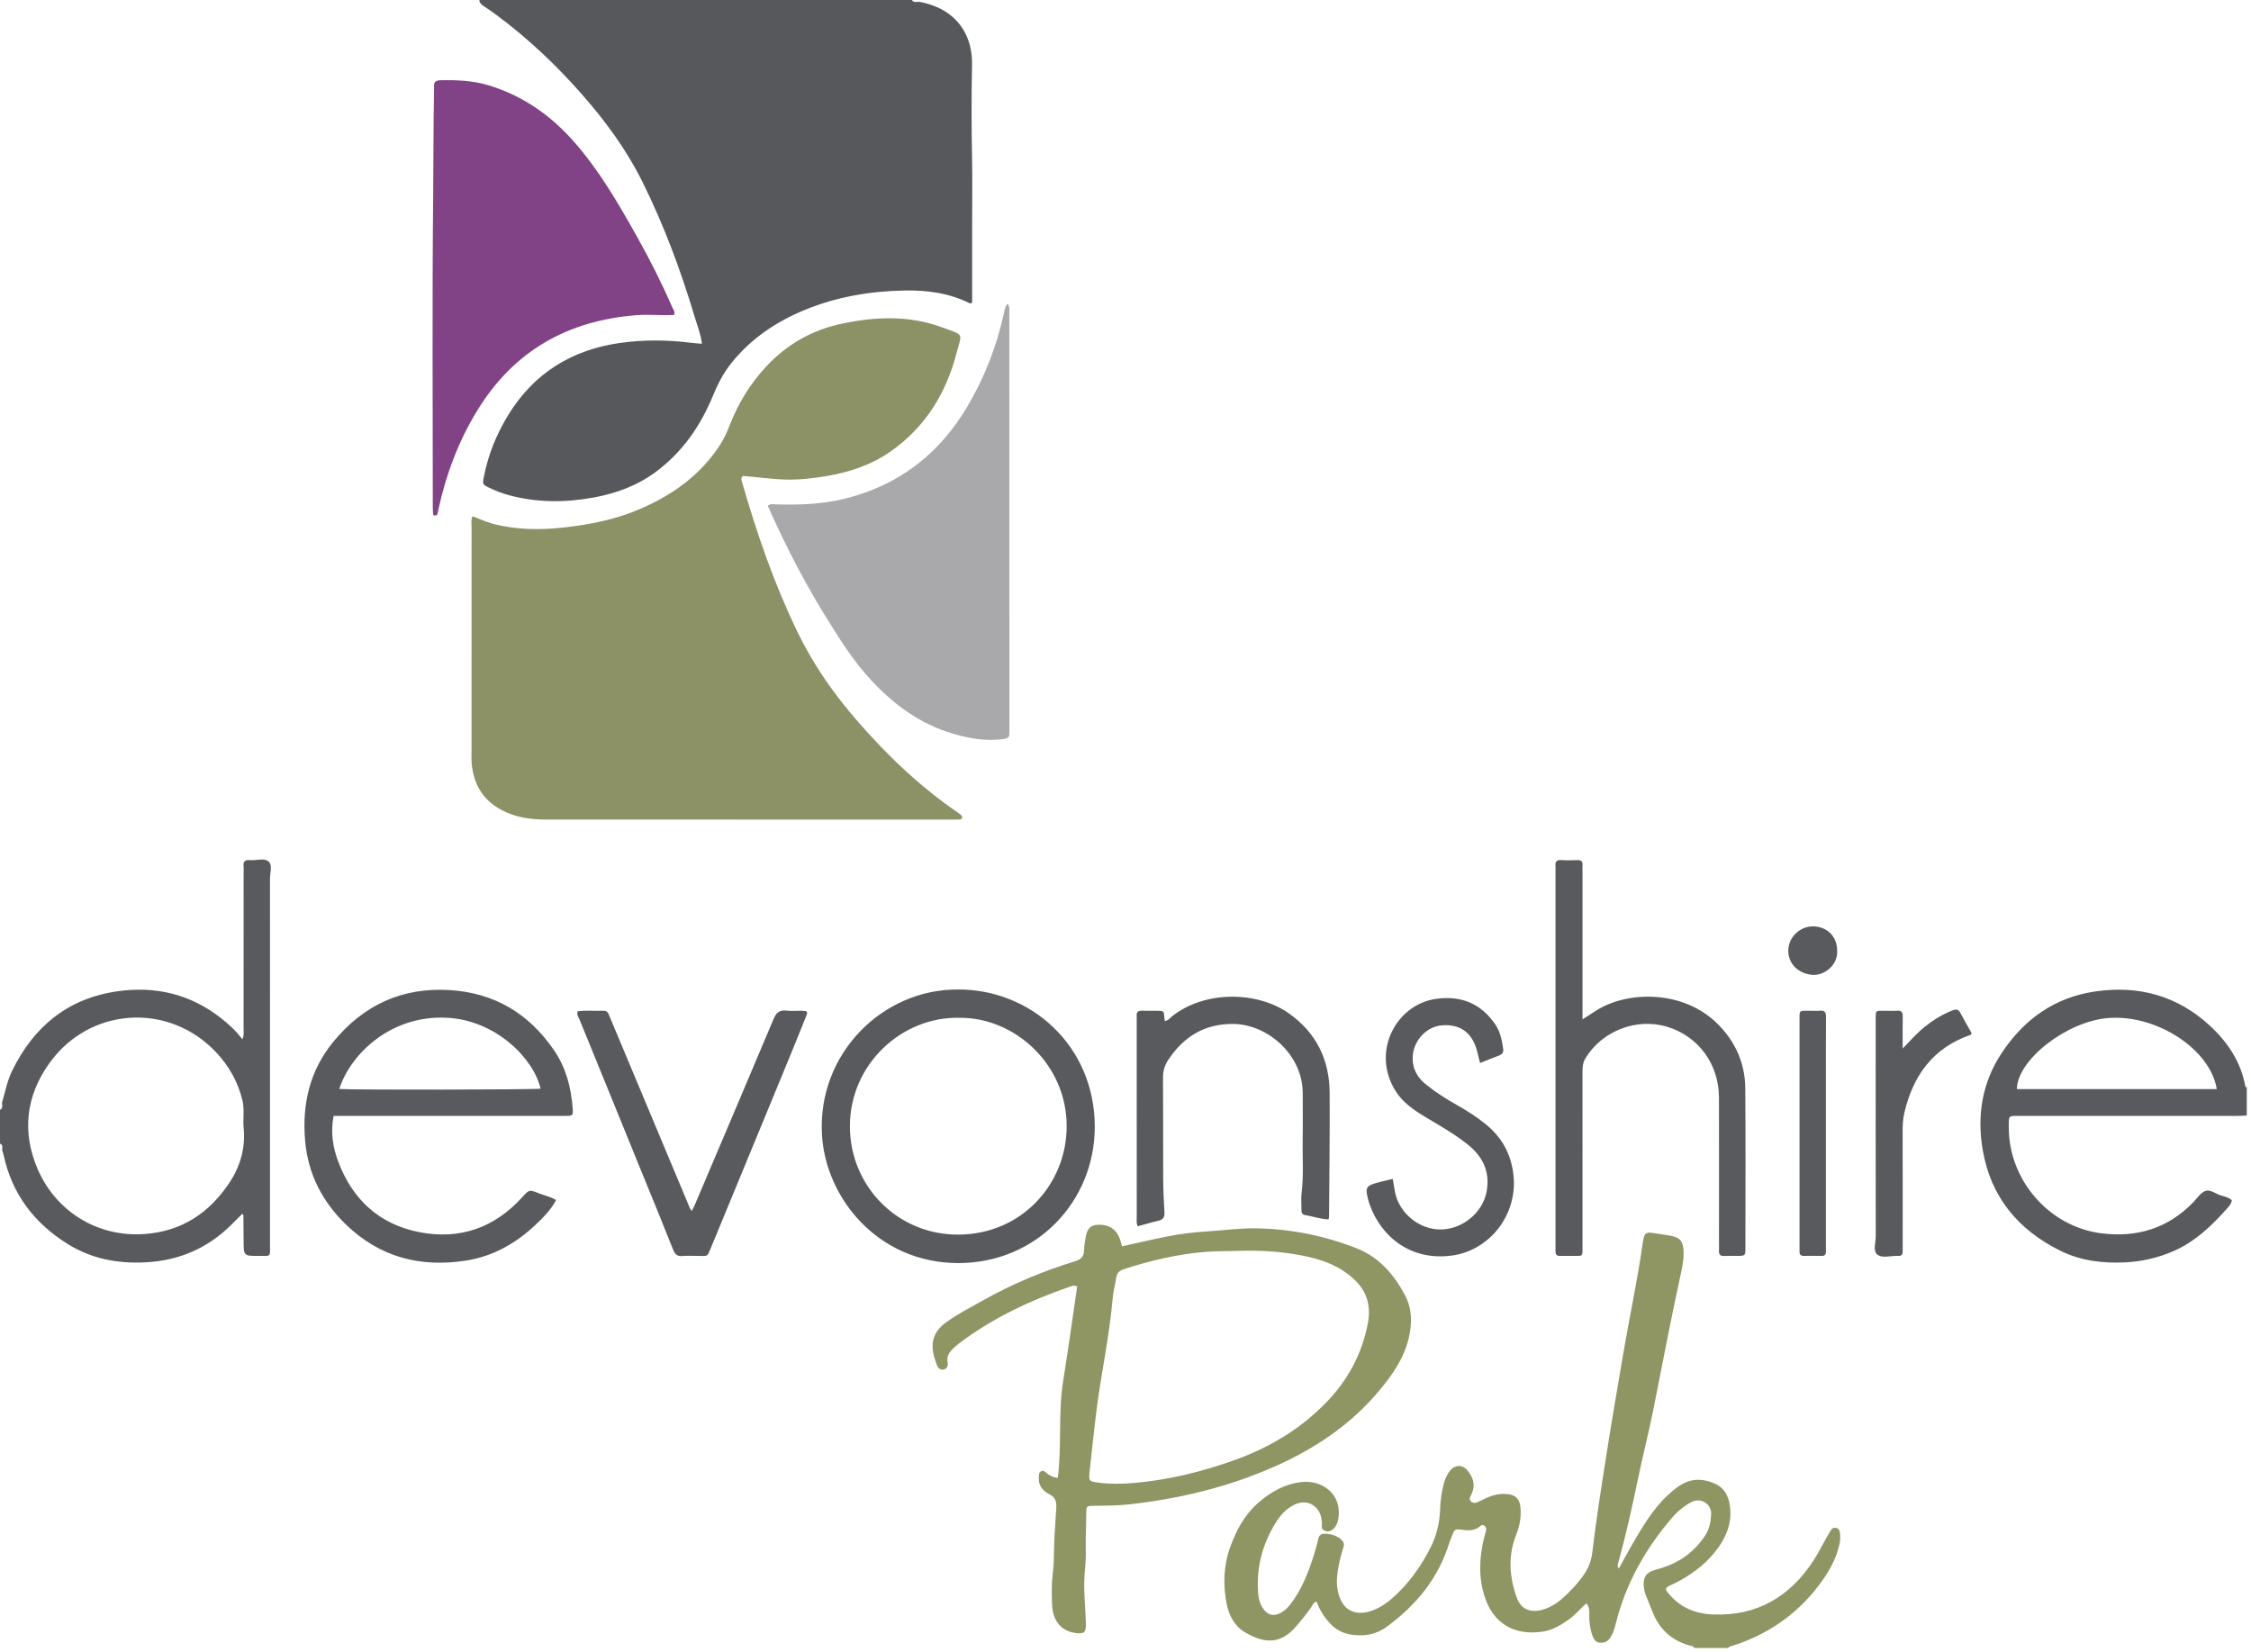 <?xml version="1.0" encoding="UTF-8" standalone="no"?>
<!DOCTYPE svg PUBLIC "-//W3C//DTD SVG 1.1//EN" "http://www.w3.org/Graphics/SVG/1.1/DTD/svg11.dtd">
<svg width="100%" height="100%" viewBox="0 0 534 392" version="1.1" xmlns="http://www.w3.org/2000/svg" xmlns:xlink="http://www.w3.org/1999/xlink" xml:space="preserve" xmlns:serif="http://www.serif.com/" style="fill-rule:evenodd;clip-rule:evenodd;stroke-linejoin:round;stroke-miterlimit:1.414;">
  <path d="M409.966,391.001L401.971,391.001C401.617,390.408 400.939,390.466 400.411,390.301C396.408,389.047 393.646,386.485 392.095,382.592C391.547,381.218 391.002,379.841 390.432,378.477C390.113,377.711 389.97,376.906 389.935,376.097C389.85,374.128 390.59,373.058 392.533,372.522C395.117,371.808 397.584,370.886 399.778,369.288C401.715,367.877 403.334,366.189 404.612,364.162C405.549,362.674 405.831,361.06 405.931,359.312C406.076,356.759 403.397,355.174 401.143,356.432C399.57,357.309 398.155,358.393 396.992,359.722C390.471,367.189 385.691,375.608 383.285,385.298C383,386.449 382.661,387.587 381.988,388.584C381.402,389.45 380.617,389.844 379.532,389.744C378.42,389.644 378.065,388.855 377.759,388.012C377.199,386.465 376.993,384.855 377.019,383.211C377.034,382.272 377.094,381.315 376.339,380.394C374.903,381.65 373.695,383.162 372.125,384.262C370.239,385.583 368.336,386.765 365.959,387.122C358.976,388.17 354.242,384.926 352.27,379.033C350.7,374.343 350.904,369.564 352.079,364.805C352.24,364.158 352.487,363.525 352.567,362.871C352.654,362.152 351.755,361.53 351.253,362.001C349.732,363.429 347.982,363.105 346.226,362.89C345.461,362.796 344.95,362.98 344.692,363.774C344.442,364.547 344.051,365.274 343.813,366.05C341.232,374.458 335.959,380.856 328.978,385.968C326.308,387.922 323.254,388.364 320.096,387.749C316.881,387.123 314.871,384.854 313.307,382.147C312.91,381.462 312.642,380.703 312.317,379.981C311.555,380.209 311.399,380.839 311.081,381.295C309.938,382.938 308.678,384.48 307.367,385.993C303.674,390.257 299.797,389.93 295.243,387.22C292.942,385.85 291.555,383.338 291.018,380.645C290.107,376.074 290.24,371.494 291.834,367.079C293.25,363.159 295.143,359.535 298.363,356.669C301.394,353.971 304.824,352.067 308.771,351.632C313.631,351.096 318.444,354.45 317.487,360.332C317.344,361.214 317.038,362.057 316.366,362.703C315.794,363.252 315.163,363.503 314.35,363.223C313.502,362.931 313.53,362.32 313.599,361.617C313.634,361.257 313.54,360.883 313.504,360.515C313.225,357.662 310.307,355.21 306.726,357.175C304.989,358.128 303.702,359.56 302.676,361.207C299.446,366.391 297.965,372.027 298.481,378.147C298.587,379.417 298.92,380.624 299.666,381.684C300.726,383.189 302.074,383.553 303.715,382.726C304.648,382.255 305.396,381.567 306.051,380.726C308.834,377.156 310.4,373.015 311.753,368.77C312.023,367.925 312.207,367.052 312.474,366.205C312.783,365.22 312.6,363.911 314.291,363.899C316.106,363.887 318.164,364.78 318.692,365.967C318.975,366.602 318.677,367.121 318.512,367.675C317.858,369.876 317.338,372.097 317.162,374.4C317.059,375.758 317.223,377.06 317.583,378.344C318.564,381.835 321.236,383.343 324.738,382.38C327.156,381.715 329.139,380.278 330.938,378.611C334.45,375.355 337.195,371.441 339.337,367.231C340.755,364.446 341.548,361.282 341.639,358.039C341.697,355.969 342.016,353.919 342.535,351.912C342.816,350.832 343.297,349.814 343.986,348.933C345.075,347.54 346.844,347.438 348.015,348.766C349.484,350.433 350.095,352.324 349.095,354.496C348.828,355.076 348.322,355.68 349.034,356.288C349.662,356.824 350.318,356.521 350.904,356.226C352.761,355.29 354.615,354.405 356.775,354.445C359.585,354.496 360.649,355.533 360.744,358.327C360.814,360.352 360.442,362.221 359.676,364.144C357.702,369.099 358.049,374.169 359.836,379.099C360.809,381.78 362.988,382.695 365.765,381.97C369.082,381.104 371.338,378.73 373.577,376.351C373.982,375.921 374.316,375.426 374.698,374.974C376.337,373.032 377.43,370.992 377.747,368.293C378.68,360.374 379.931,352.49 381.174,344.611C382.464,336.438 383.862,328.282 385.264,320.127C386.692,311.825 388.49,303.589 389.644,295.238C389.714,294.727 389.855,294.225 389.935,293.714C390.093,292.7 390.73,292.346 391.669,292.48C393.348,292.722 395.035,292.932 396.693,293.281C398.567,293.677 399.229,294.572 399.37,296.563C399.519,298.659 399.078,300.678 398.633,302.709C396.307,313.325 394.31,324.009 392.174,334.664C391.07,340.173 389.653,345.618 388.519,351.121C387.176,357.642 385.725,364.132 383.964,370.553C383.836,371.02 383.559,371.495 384.038,372.16C385.039,370.343 385.959,368.595 386.95,366.888C389.481,362.532 391.967,358.143 395.729,354.673C396.708,353.769 397.711,352.917 398.873,352.231C401.543,350.657 404.246,350.828 406.921,352.061C409.429,353.216 410.251,355.516 410.464,358.058C410.744,361.388 409.604,364.354 407.74,367.018C405.367,370.407 402.218,372.957 398.617,374.957C398.035,375.28 397.45,375.606 396.839,375.863C394.58,376.813 394.965,377.119 396.339,378.646C398.991,381.591 402.485,382.904 406.416,383.052C416.835,383.44 424.61,378.854 430.203,370.264C431.331,368.531 432.25,366.662 433.273,364.86C433.601,364.28 433.972,363.724 434.287,363.138C434.575,362.605 435.003,362.408 435.572,362.509C436.189,362.617 436.403,363.133 436.477,363.64C436.606,364.517 436.586,365.395 436.396,366.283C435.582,370.072 433.628,373.339 431.342,376.318C426.015,383.262 419.054,387.975 410.689,390.575C410.407,390.663 410.115,390.698 409.966,391.001ZM250.939,350.665C251.917,342.886 251.003,335.225 252.211,327.678C253.409,320.195 254.439,312.685 255.534,305.244C254.843,304.888 254.342,305.095 253.873,305.257C244.461,308.515 235.508,312.68 227.52,318.732C227.049,319.089 226.593,319.472 226.173,319.887C225.255,320.793 224.509,321.766 224.794,323.203C224.952,324.002 224.743,324.737 223.836,324.931C222.928,325.126 222.47,324.455 222.206,323.754C220.768,319.931 220.498,316.575 224.479,313.711C227.25,311.716 230.281,310.172 233.243,308.506C240.167,304.612 247.459,301.58 255.04,299.245C256.427,298.818 257.156,298.136 257.168,296.606C257.177,295.435 257.42,294.257 257.648,293.1C257.986,291.378 258.9,290.623 260.543,290.585C263.408,290.518 265.168,291.884 265.906,294.75C265.978,295.03 266.055,295.309 266.163,295.711C269.709,294.928 273.2,294.104 276.715,293.397C279.897,292.757 283.117,292.37 286.362,292.165C290.335,291.914 294.292,291.351 298.28,291.437C306.403,291.611 314.261,293.207 321.819,296.172C327.194,298.281 330.74,302.453 333.344,307.38C335.011,310.535 335.019,314.037 334.18,317.529C333.021,322.352 330.29,326.229 327.171,329.964C319.201,339.508 308.899,345.586 297.518,349.954C288.177,353.539 278.453,355.708 268.502,356.863C265.477,357.214 262.462,357.242 259.434,357.276C257.742,357.296 257.726,357.321 257.695,359.028C257.638,362.213 257.518,365.4 257.588,368.583C257.635,370.667 257.297,372.71 257.228,374.778C257.112,378.262 257.516,381.721 257.609,385.195C257.664,387.283 257.2,387.733 255.184,387.458C251.755,386.99 249.709,384.585 249.574,380.61C249.492,378.171 249.448,375.7 249.75,373.288C250.017,371.144 250.025,369.002 250.069,366.871C250.13,363.836 250.42,360.822 250.577,357.797C250.652,356.345 250.44,355.269 248.978,354.548C247.368,353.754 246.291,352.467 246.435,350.487C246.472,349.968 246.412,349.413 246.937,349.098C247.509,348.754 247.898,349.174 248.286,349.504C248.976,350.087 249.745,350.478 250.939,350.665ZM294.151,296.775C291.425,296.876 288.704,296.801 285.967,297.021C279.294,297.557 272.866,299.089 266.529,301.152C265.475,301.495 264.962,302.113 264.794,303.159C264.524,304.837 264.085,306.496 263.941,308.182C263.162,317.392 261.089,326.413 260.002,335.576C259.463,340.118 258.948,344.664 258.479,349.213C258.255,351.393 258.383,351.497 260.621,351.783C263.403,352.138 266.197,352.098 268.98,351.856C277.337,351.128 285.407,349.139 293.281,346.272C301.307,343.349 308.43,339.059 314.458,332.916C319.696,327.576 323.087,321.317 324.485,314.003C325.234,310.083 324.451,306.612 321.381,303.674C318.131,300.562 314.209,299.028 309.992,298.119C304.783,296.997 299.483,296.612 294.151,296.775Z" style="fill:rgb(144,149,100);fill-rule:nonzero;"/>
  <path d="M227.202,234.772C244.409,234.648 259.67,248.009 259.71,267.288C259.746,284.993 245.915,299.706 227.296,299.678C208.212,299.651 195.805,284.154 194.988,269.154C193.931,249.765 209.595,234.662 227.202,234.772ZM79.141,264.764C78.388,268.577 78.952,272.173 80.213,275.54C83.591,284.564 89.955,290.492 99.498,292.347C109.073,294.208 117.275,291.327 123.87,284.077C125.494,282.292 125.472,282.195 127.748,283.095C129.099,283.629 130.566,283.898 131.926,284.729C130.638,287.123 128.809,288.939 126.939,290.693C122.252,295.093 116.837,298.132 110.419,299.11C99.643,300.753 90.092,298.271 82.104,290.566C76.451,285.113 73.075,278.533 72.385,270.692C71.625,262.04 73.444,254.046 79.055,247.199C86.187,238.499 95.313,234.228 106.642,234.907C117.274,235.545 125.451,240.454 131.42,249.165C134.25,253.295 135.485,257.991 135.853,262.935C135.984,264.7 135.908,264.757 134.039,264.759C123.084,264.768 112.129,264.763 101.174,264.763C94.586,264.763 87.998,264.763 81.41,264.764L79.141,264.764ZM533,264.671C532.189,264.701 531.377,264.759 530.565,264.759C513.466,264.764 496.366,264.761 479.267,264.764C476.388,264.764 476.531,264.511 476.538,267.568C476.567,279.973 486.032,290.957 498.341,292.593C506.799,293.718 514.272,291.506 520.324,285.225C521.242,284.272 522.068,282.956 523.199,282.557C524.376,282.142 525.662,283.292 526.935,283.658C527.773,283.9 528.665,284.052 529.448,284.774C529.344,285.66 528.698,286.307 528.142,286.93C524.47,291.041 520.499,294.784 515.32,296.967C511.751,298.471 508.066,299.315 504.161,299.508C498.758,299.773 493.555,299.135 488.7,296.719C478.694,291.737 472.216,283.927 470.337,272.728C468.98,264.639 470.207,256.927 474.763,249.987C480.088,241.875 487.374,236.617 497.153,235.218C507.403,233.75 516.523,236.258 524.182,243.302C528.442,247.219 531.611,251.913 532.66,257.785C532.677,257.874 532.883,257.927 533,257.998L533,264.671ZM0.477,261.589C1.254,259.061 1.706,256.434 2.887,254.029C8.018,243.575 16.033,236.922 27.732,235.214C36.766,233.895 45.03,235.809 52.314,241.472C54.171,242.915 55.902,244.498 57.496,246.572C57.956,245.564 57.781,244.757 57.782,243.996C57.797,231.697 57.793,219.397 57.793,207.096C57.793,206.577 57.85,206.051 57.782,205.541C57.618,204.302 58.238,203.974 59.328,204.077C60.847,204.222 62.748,203.442 63.789,204.474C64.651,205.327 64.046,207.155 64.047,208.548C64.061,237.446 64.06,266.344 64.053,295.241C64.053,298.405 64.364,297.952 61.353,297.974C57.793,297.999 57.798,297.982 57.79,294.317C57.786,292.318 57.76,290.319 57.738,288.32C57.737,288.267 57.665,288.215 57.489,287.978C56.614,288.852 55.754,289.714 54.89,290.572C49.246,296.177 42.488,299.099 34.512,299.504C27.915,299.839 21.737,298.671 16.119,295.19C8.163,290.26 2.863,283.331 0.858,274.053C0.781,273.699 0.653,273.356 0.549,273.008C0.412,272.438 0.865,271.673 0.001,271.343L0.001,263.336C0.742,262.913 0.51,262.224 0.477,261.589ZM451.367,248.778C453.317,246.743 454.832,245.037 456.613,243.609C458.586,242.029 460.713,240.722 463.061,239.766C463.936,239.411 464.551,239.352 465.057,240.329C465.905,241.964 466.847,243.549 467.725,245.112C467.601,245.315 467.554,245.502 467.457,245.536C458.573,248.602 453.826,255.19 451.76,264.047C451.406,265.561 451.35,267.109 451.355,268.67C451.384,277.565 451.369,286.46 451.369,295.354C451.369,295.874 451.352,296.392 451.367,296.911C451.387,297.636 451.093,298.015 450.325,297.975C448.638,297.886 446.59,298.62 445.367,297.67C444.267,296.816 444.983,294.754 444.981,293.231C444.954,276.257 444.962,259.283 444.966,242.308C444.967,239.451 444.766,239.847 447.466,239.817C448.354,239.807 449.245,239.863 450.13,239.803C451.136,239.737 451.391,240.221 451.379,241.129C451.345,243.488 451.367,245.848 451.367,248.778ZM351.111,252.216C350.843,251.137 350.636,250.28 350.417,249.426C349.282,245.016 346.375,242.893 342.004,243.277C338.404,243.592 335.282,246.87 335.126,250.804C335.024,253.353 336.096,255.513 338.117,257.17C340.414,259.053 342.899,260.636 345.478,262.095C347.859,263.443 350.177,264.89 352.317,266.613C356.244,269.776 358.497,273.739 359.04,278.861C360.044,288.332 353.307,296.616 344.611,297.869C334.744,299.291 327.674,293.456 324.951,285.857C324.926,285.786 324.885,285.722 324.865,285.652C323.674,281.499 323.768,281.33 327.887,280.307C328.67,280.112 329.455,279.935 330.4,279.712C330.568,280.695 330.732,281.62 330.883,282.546C331.715,287.615 336.465,291.667 341.632,291.709C346.817,291.751 351.678,287.813 352.647,282.817C353.581,277.998 351.747,274.333 348.021,271.407C344.927,268.98 341.527,267.037 338.16,265.035C335.411,263.402 332.761,261.569 331.039,258.808C325.21,249.467 331.254,238.263 340.748,236.979C346.644,236.181 351.312,238.088 354.708,243.026C355.922,244.79 356.287,246.822 356.601,248.869C356.714,249.603 356.417,250.133 355.66,250.415C354.214,250.952 352.789,251.548 351.111,252.216ZM137.042,239.932C139.063,239.675 141.125,239.891 143.175,239.811C144.179,239.771 144.351,240.544 144.631,241.209C146.178,244.888 147.714,248.571 149.255,252.251C154.075,263.765 158.896,275.279 163.721,286.79C163.776,286.921 163.896,287.025 164.119,287.313C164.377,286.786 164.627,286.334 164.828,285.862C171.066,271.177 177.32,256.497 183.505,241.79C184.142,240.276 184.924,239.56 186.61,239.784C187.774,239.938 188.974,239.79 190.157,239.819C191.631,239.854 191.711,239.938 191.142,241.357C189.326,245.884 187.481,250.399 185.625,254.909C179.999,268.57 174.37,282.23 168.722,295.882C167.679,298.404 168.038,297.941 165.515,297.977C164.331,297.995 163.139,297.892 161.966,298.004C160.729,298.123 160.146,297.67 159.686,296.503C157.3,290.456 154.818,284.448 152.364,278.427C147.4,266.249 142.426,254.076 137.482,241.889C137.246,241.308 136.733,240.751 137.042,239.932ZM375.417,241.87C376.705,241.034 377.681,240.389 378.667,239.763C386.145,235.026 399.323,234.86 407.431,242.893C411.64,247.064 413.977,252.233 414.027,258.192C414.131,270.791 414.063,283.391 414.056,295.991C414.056,297.952 414.035,297.957 412.159,297.975C411.123,297.986 410.085,297.933 409.051,297.991C408.061,298.046 407.722,297.6 407.792,296.672C407.83,296.156 407.797,295.635 407.797,295.116C407.797,283.554 407.818,271.992 407.79,260.43C407.772,252.457 402.897,245.843 395.477,243.607C388.188,241.413 379.972,244.636 376.08,251.148C375.465,252.18 375.412,253.22 375.412,254.335C375.419,268.047 375.419,281.758 375.414,295.47C375.414,298.331 375.628,297.947 372.929,297.975C371.967,297.985 371.003,297.951 370.042,297.979C369.268,298.003 368.991,297.621 369.012,296.902C369.025,296.385 369.01,295.865 369.01,295.347C369.008,265.849 369.008,236.349 369.01,206.851C369.01,206.407 369.044,205.959 369.003,205.518C368.909,204.525 369.184,203.988 370.328,204.065C371.582,204.149 372.845,204.122 374.102,204.073C375.008,204.037 375.518,204.287 375.422,205.303C375.375,205.816 375.417,206.34 375.417,206.858L375.417,241.87ZM433.161,268.894C433.161,277.708 433.161,286.523 433.16,295.336C433.16,295.855 433.145,296.374 433.159,296.892C433.178,297.598 432.929,297.999 432.143,297.984C430.739,297.956 429.333,297.958 427.929,297.982C427.156,297.995 426.87,297.622 426.896,296.896C426.913,296.453 426.895,296.007 426.895,295.563C426.894,277.787 426.893,260.01 426.896,242.234C426.896,239.598 426.681,239.818 429.255,239.813C430.068,239.812 430.89,239.884 431.693,239.797C432.921,239.665 433.185,240.241 433.177,241.34C433.139,246.377 433.16,251.414 433.161,256.451L433.161,268.894ZM227.721,241.488C214.081,241.091 201.626,252.398 201.62,267.215C201.615,281.449 212.978,293.061 227.483,292.926C242.495,292.786 252.986,280.848 253.043,267.337C253.106,252.358 240.543,241.388 227.721,241.488ZM57.759,267.176C57.653,265.127 58.003,263.057 57.495,260.997C56.423,256.651 54.3,252.885 51.259,249.659C40.008,237.726 21.268,238.917 11.72,252.246C6.115,260.072 5.157,268.656 8.966,277.45C13.13,287.064 22.728,293.614 34.317,292.781C43.122,292.149 49.608,287.813 54.381,280.68C57.086,276.639 58.33,272.11 57.759,267.176ZM269.886,290.956C269.526,290.084 269.667,289.338 269.667,288.611C269.657,273.202 269.659,257.792 269.659,242.383C269.659,241.938 269.694,241.491 269.655,241.05C269.566,240.045 270.076,239.768 270.985,239.802C272.166,239.846 273.352,239.799 274.535,239.815C276.111,239.839 276.109,239.85 276.228,241.556C276.242,241.772 276.284,241.986 276.323,242.258C277.134,242.148 277.572,241.497 278.123,241.067C286.087,234.863 298.363,235.291 305.609,240.33C312.149,244.878 315.375,251.306 315.427,259.218C315.491,269.067 315.347,278.918 315.287,288.768C315.286,288.91 315.223,289.052 315.161,289.311C313.27,289.254 311.471,288.603 309.617,288.288C308.993,288.182 308.745,287.833 308.749,287.224C308.759,285.815 308.603,284.39 308.776,283.004C309.291,278.869 308.961,274.726 309.031,270.588C309.093,266.885 309.032,263.18 309.046,259.476C309.081,250.141 300.615,243.045 292.636,242.942C285.778,242.853 280.799,245.946 277.112,251.514C276.271,252.784 275.888,254.118 275.899,255.676C275.957,263.677 275.902,271.678 275.94,279.679C275.952,282.335 276.077,284.992 276.243,287.643C276.318,288.828 275.883,289.388 274.748,289.646C273.109,290.02 271.495,290.516 269.886,290.956ZM80.486,258.377C83.713,258.621 126.537,258.544 128.237,258.303C126.624,251.191 117.653,241.982 105.836,241.463C92.489,240.876 83.07,250.259 80.486,258.377ZM525.879,258.406C524.375,248.974 511.651,240.658 500.191,241.533C490.34,242.286 478.543,251.439 478.461,258.406L525.879,258.406ZM435.825,225.62C435.996,229.029 432.74,231.459 430.072,231.301C426.686,231.099 424.11,228.648 424.234,225.373C424.353,222.254 427.061,219.724 430.204,219.795C433.531,219.871 435.863,222.286 435.825,225.62Z" style="fill:rgb(89,90,93);fill-rule:nonzero;"/>
  <path d="M112.088,122.488C113.676,123.07 115.19,123.81 116.825,124.244C122.488,125.745 128.2,125.79 133.972,125.128C139.942,124.443 145.799,123.302 151.361,120.962C159.295,117.623 166.116,112.86 170.865,105.474C171.836,103.965 172.535,102.339 173.184,100.688C175.184,95.601 178.002,91.025 181.712,87.021C186.634,81.711 192.622,78.298 199.737,76.79C207.763,75.09 215.744,74.805 223.532,77.681C228.89,79.66 228.182,78.892 226.904,83.815C224.428,93.35 219.488,101.348 211.303,107.093C206.734,110.3 201.573,112.028 196.124,112.946C192.848,113.497 189.537,113.873 186.214,113.779C183.714,113.707 181.222,113.371 178.727,113.15C177.856,113.072 176.986,112.986 176.244,112.916C175.693,113.422 175.886,113.882 175.998,114.271C179.515,126.519 183.657,138.536 189.224,150.026C192.93,157.674 197.753,164.576 203.302,170.969C210.407,179.155 218.197,186.609 227.166,192.757C227.41,192.924 227.646,193.104 227.878,193.288C228.114,193.476 228.314,193.704 228.242,194.031C228.164,194.385 227.864,194.435 227.562,194.441C227.044,194.45 226.526,194.456 226.008,194.456C193.881,194.457 161.755,194.459 129.629,194.453C125.896,194.453 122.262,193.959 118.91,192.148C114.402,189.714 112.242,185.821 111.871,180.82C111.811,180.009 111.86,179.189 111.86,178.374C111.86,160.582 111.858,142.79 111.87,124.998C111.87,124.204 111.7,123.385 112.088,122.488" style="fill:rgb(140,145,102);fill-rule:nonzero;"/>
  <path d="M239.06,72.031C239.618,72.984 239.438,73.738 239.438,74.456C239.448,107.224 239.447,139.991 239.447,172.76C239.447,173.204 239.429,173.649 239.44,174.094C239.462,174.933 239.033,175.193 238.23,175.315C233.974,175.959 229.859,175.212 225.825,174.001C218.253,171.729 212.109,167.222 206.767,161.504C202.446,156.878 199.114,151.547 195.81,146.194C191.88,139.826 188.356,133.236 185.113,126.495C184.091,124.372 183.15,122.211 182.132,119.98C182.814,119.467 183.477,119.655 184.104,119.673C189.58,119.826 195.016,119.652 200.383,118.323C213.12,115.17 222.7,107.849 229.391,96.609C233.516,89.681 236.395,82.275 238.143,74.409C238.307,73.672 238.32,72.826 239.06,72.031" style="fill:rgb(169,169,172);fill-rule:nonzero;"/>
  <path d="M159.898,74.726C156.947,74.889 154.001,74.549 151.04,74.777C134.702,76.037 121.924,83.21 113.257,97.34C108.803,104.601 105.843,112.444 104.036,120.746C103.942,121.177 103.9,121.624 103.753,122.035C103.7,122.183 103.413,122.312 103.224,122.326C103.027,122.339 102.774,122.239 102.749,121.968C102.708,121.528 102.671,121.086 102.671,120.645C102.668,96.049 102.506,71.451 102.757,46.856C102.843,38.349 102.805,29.838 102.966,21.33C102.97,21.108 102.987,20.884 102.964,20.664C102.847,19.553 103.286,19.061 104.453,19.036C108.309,18.954 112.126,19.104 115.857,20.226C123.869,22.636 130.462,27.213 135.98,33.416C142.066,40.259 146.612,48.143 151.074,56.074C154.157,61.555 156.982,67.17 159.504,72.934C159.759,73.517 160.253,74.057 159.871,74.769L159.898,74.726Z" style="fill:rgb(130,67,134);fill-rule:nonzero;"/>
  <path d="M218.096,0.43C219.48,0.68 220.829,1.072 222.119,1.622C227.634,3.971 230.73,8.903 230.594,15.449C230.44,22.78 230.453,30.106 230.596,37.437C230.7,42.844 230.616,48.255 230.616,53.664L230.616,71.838C230.341,71.911 230.167,72.021 230.072,71.974C225.192,69.521 219.939,68.824 214.588,68.923C206.493,69.074 198.574,70.4 191.046,73.477C184.183,76.284 178.145,80.316 173.462,86.19C171.6,88.525 170.263,91.132 169.129,93.888C166.15,101.132 161.824,107.374 155.43,112.063C150.98,115.328 145.964,117.124 140.589,118.085C133.815,119.296 127.092,119.261 120.426,117.4C119,117.002 117.629,116.466 116.291,115.835C114.421,114.954 114.427,114.966 114.806,113.031C115.827,107.825 117.794,102.993 120.557,98.481C126.678,88.489 135.688,82.964 147.176,81.353C152.684,80.581 158.21,80.621 163.731,81.305C164.594,81.411 165.462,81.469 166.516,81.566C166.249,79.291 165.439,77.325 164.838,75.312C161.533,64.245 157.525,53.457 152.379,43.095C148.594,35.474 143.609,28.708 138.035,22.367C131.922,15.414 125.218,9.063 117.759,3.546C116.749,2.799 115.719,2.077 114.666,1.392C114.136,1.046 113.752,0.655 113.707,0L216.31,0C216.775,0.687 217.468,0.422 218.096,0.43" style="fill:rgb(87,88,91);fill-rule:nonzero;"/>
</svg>
